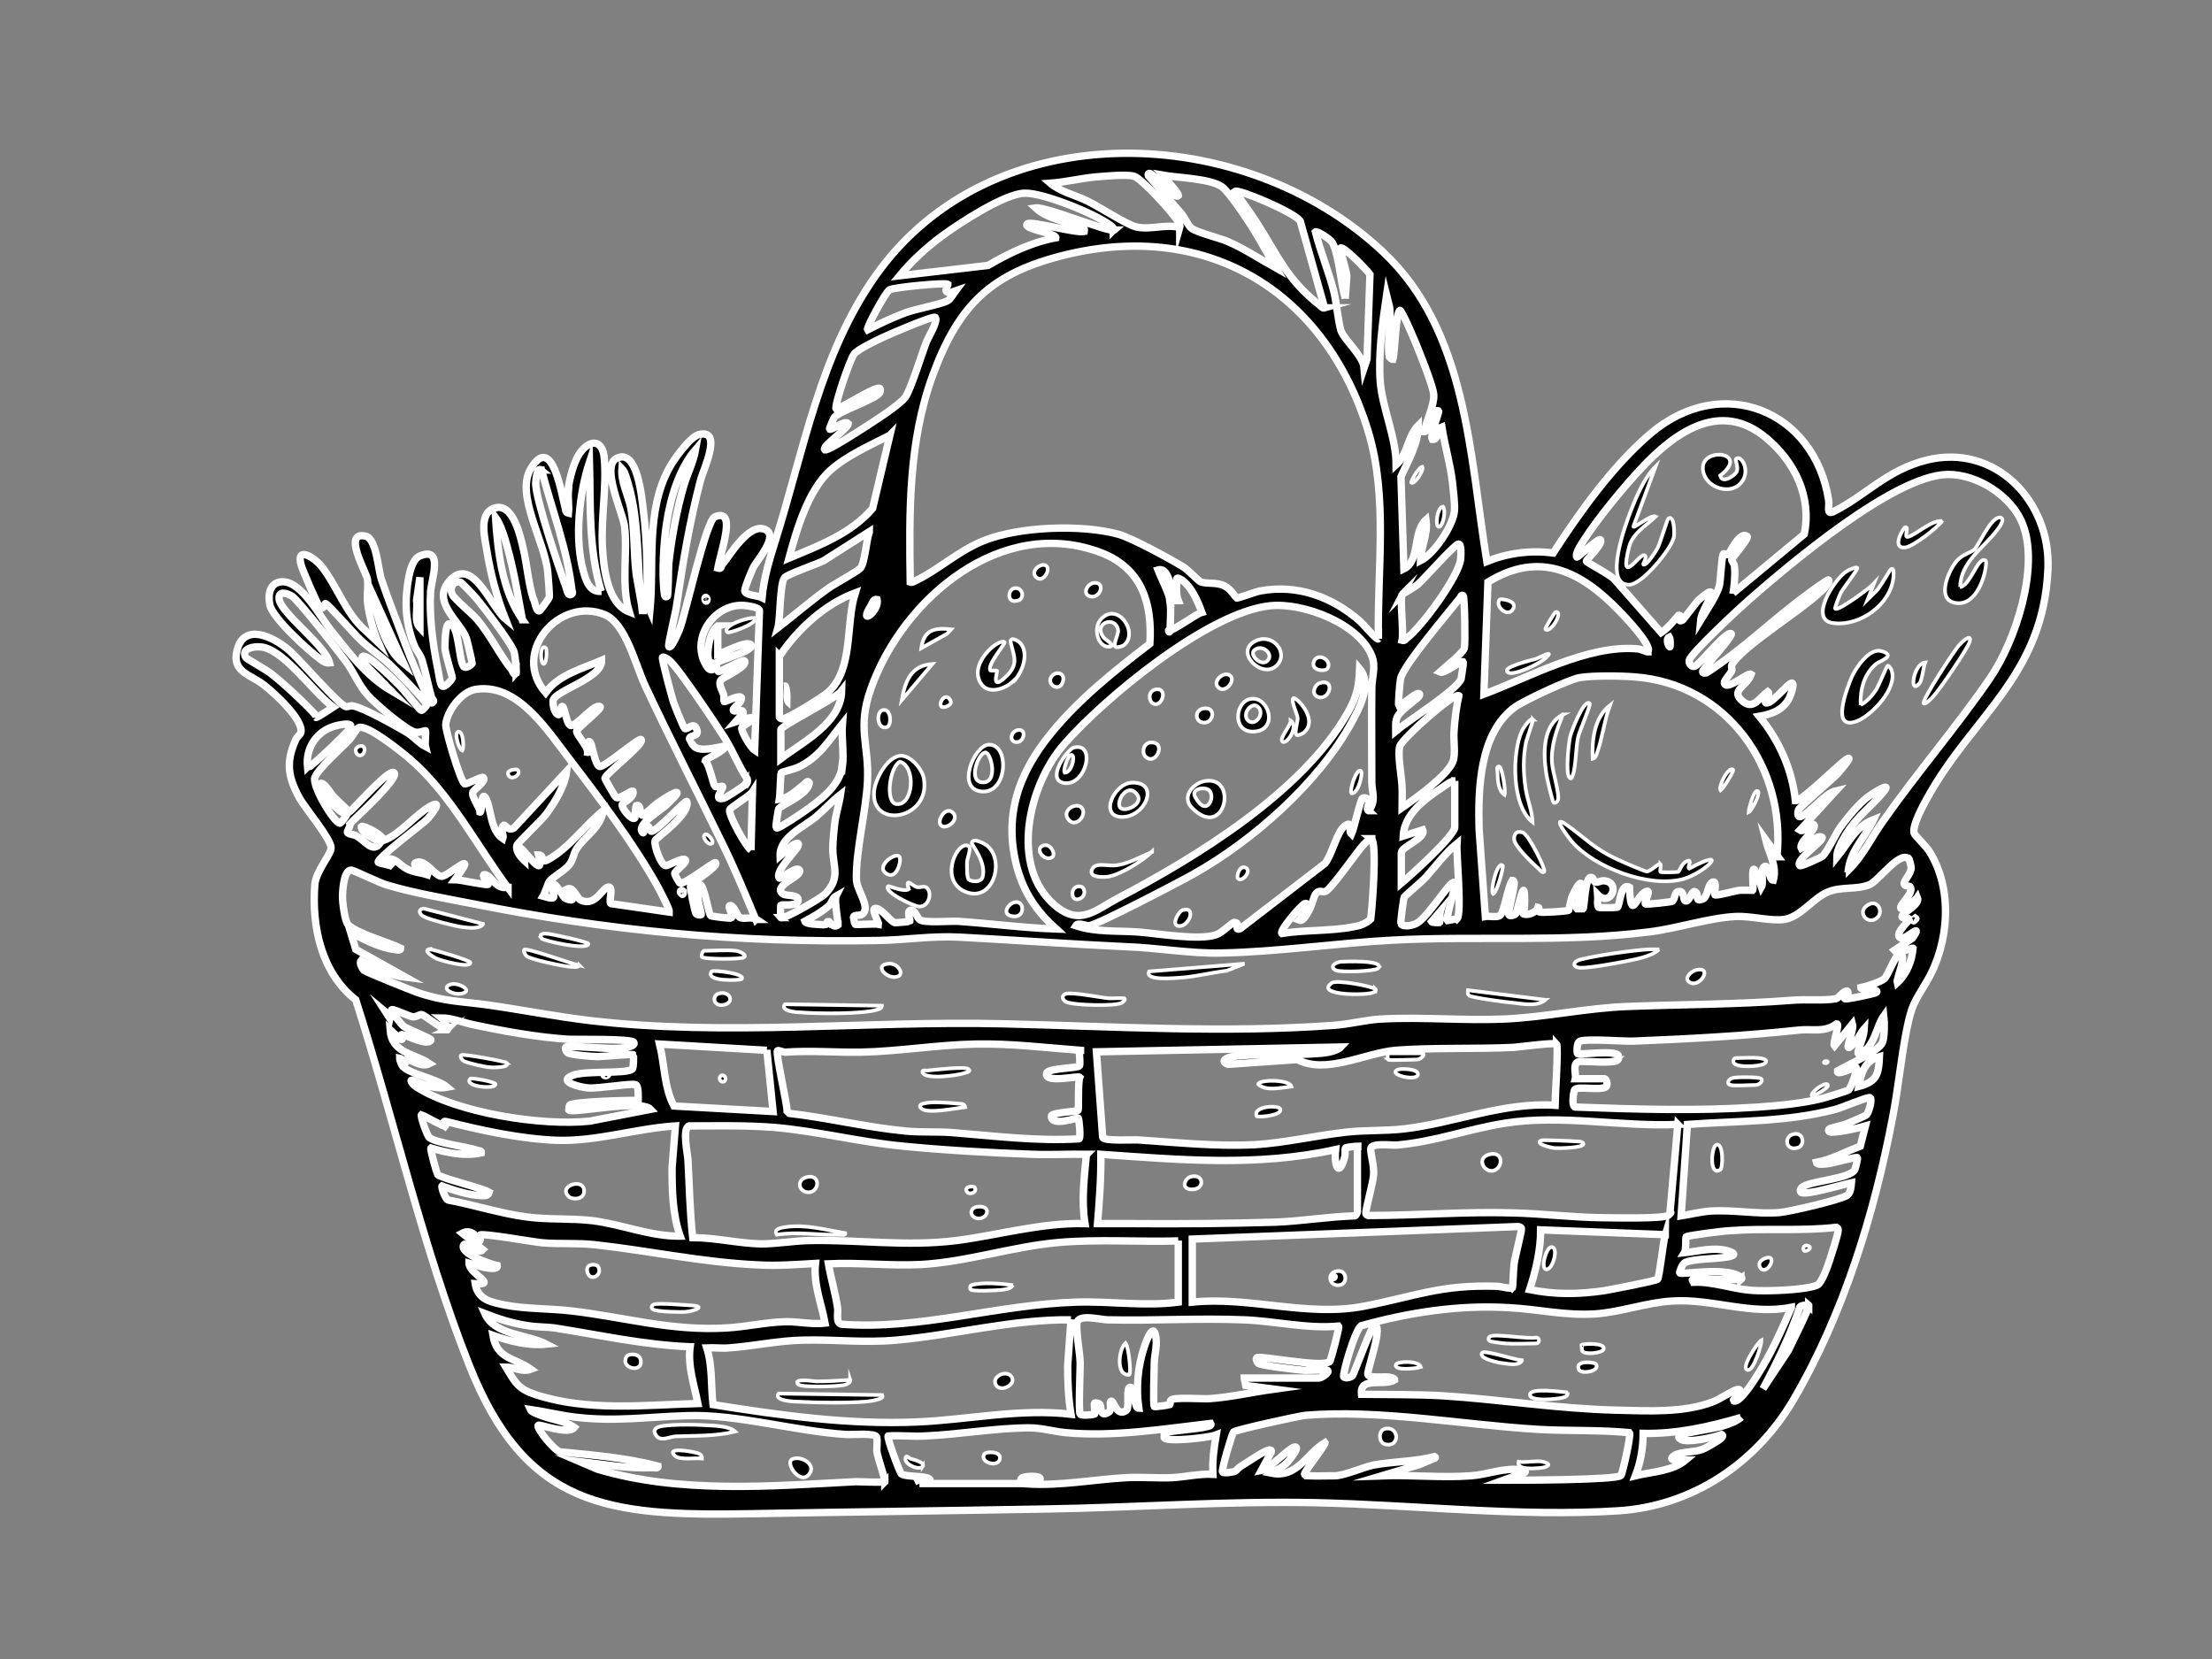 <?xml version="1.0" encoding="UTF-8"?>
<svg id="Isolation_Mode" xmlns="http://www.w3.org/2000/svg" version="1.1" viewBox="0 0 600 450">
  <rect x="0" y="0" width="600" height="450" fill="#808080" stroke="none"/>
  <!-- Generator: Adobe Illustrator 29.2.1, SVG Export Plug-In . SVG Version: 2.1.0 Build 116)  -->
  <defs>
    <style>
      .st0 {
        stroke-width: 2px;
      }

      .st0, .st1 {
        stroke: #fff;
        stroke-miterlimit: 10;
      }
    </style>
  </defs>
  <path class="st0" d="M154.1,132.9c.3-2.9,1.6-8,3.4-10.3,2.8-3.6,6-3.2,6.4,1.7.7,7.6-.9,16.1-.5,24,.3,5.6,1.3,15.4,7.3,17.7-2.3-7.5-.4-15.9-1.3-23.3-.5-3.7-6.5-16.3-2.1-18.4,5.7-2.8,6.8,11,7.2,14.2,1.1,8.5,1,17,1.1,25.5l.7,1.6c1.2-12.8-1.2-26.8,5.2-38.6,1.2-2.3,5.6-8.4,8-9.1,6.8-1.8,1.1,9.9.5,12.4-3,11.5-4.8,22.4-6.5,34.1-.2,1.7-2.4,10.5-2.1,11,.7.8,2.7-4.2,2.9-4.6,1.7-4.4,7.2-29.6,9.6-30.6,1.6-.7,2.8-.5,3.1,1.4.4,3-1.7,9.3-2.3,12.5,1.1.3.8-.4,1.1-.8,2.3-2.8,7.3-11.5,11.7-9.7,3.9,1.7-2.1,8.2-3.2,10.4-.5,1-2.3,5.4-2.3,6.2,0,1.3,3.5,1.3,4.7,1.9.5-5.4,2.1-10.6,3.7-15.7,7.7-24.5,12-50.2,27.1-71.6,31.5-44.6,100-41.8,137.6-6.5,22.9,21.5,23.5,55,28.2,84,5.7-2.3,11.8-3.1,18-2.3,7.2-11.1,16.2-23.7,26.3-32.3,19.5-16.7,44.6-6.3,48.4,17.9.3,1.9-.7,4.1,1.3,3.2,8.8-4.4,14.5-11.3,25.3-14,18.6-4.6,33.7,11.2,32.9,29.5-1.2,28.9-20.3,39.8-32.6,61.9-1.1,2-4.3,7.7-3.7,9.8,0,.4,3.4,3.7,4.1,4.9,6.5,10.2,5.4,25-.6,35.2-3.6,6.1-4.1,6.2-5.6,13.6-1.5,7.7-2.2,15.5-3.7,23.2-5,26.4-13.4,53.7-27,76.9-10.1,17.1-27.3,28.7-47.4,30-26.8,1.7-55.2-1.6-82.1-2.2-24.4-.5-48.5,1.3-72.7,1.7-26.9.5-53.9.8-80.8,1.3-38.6.7-60.9-1.7-76.2-40.5-12.5-31.6-20.3-66.4-30.7-98.9-9.3-7.3-12-19.8-11.1-31.3.3-3.6,4.5-8.3,4.4-9.9,0-2.5-7-10.7-8.6-13.6-3.1-5.7-3.7-9.7-1-15.7.3-.8,1.3-1.5,1.4-2,.9-3.4-7.4-10.9-10-12.9-3.7-2.9-8.8-3.5-7.3-9.4,1.9-7.7,10-3.5,13.9-.2,2.8,2.3,13.8,15.2,15.7,15.5.6,0,1.3-.4,1.9-.2,2.9.5,11.7,5.5,14.6,7.2,1.9,1.2,3.1,2.8,5,3.8-.2-.8.2-3.9,0-4.3,0-.1-1.5.6-2.7.4-2.3-.3-11.1-7.9-12.9-10-2.5-2.7-3.8-6.3-6-9.2-2-2.7-12.7-16.4-14.5-17.6-1.3-.9-3.8-1.7-3.6.6.2,3.7,12.5,12.6,13.7,17.4-1,.1-1.6-.3-2.4-.9-3.2-2.3-13-11.2-13.8-14.8-.6-2.9,0-6.3,3.5-6.3,5.2,0,10.1,9.5,13.1,13.2,4.7,5.9,9.6,12.4,16.2,16.3l-7.3-7.4c-.2-.4-.6-1.6-.4-1.8,1.2-1.2,9.3,7.1,10.4,8.2.9.9,5.2,6.4,5.6,6.4s1.5-1.4,1.5-1.5c0-.8-8.9-9.9-10.2-11.1-2.5-2.3-5.5-4.3-7.9-6.6-1.5-1.4-8.7-9.6-9.4-9.8-.3-.1-.4,1.8-1.5,1.1-.5-.3-4.8-10.3-5.1-11.5-1.5-5.3,3.5-2.1,5.4.2,4.2,5.1,6.6,12.9,12,17.5l3.6,3.4c-1.5-3.5-2.5-7.1-3-10.9-.2-2,.2-4.2,0-6.3-.3-1.9-6.9-13.1-.6-11.8,3.1.7,3.4,9,4.4,11.9,1.9,5.6,4.6,12.4,6.7,18.1.4,1.2,6.2,15.6,6.9,15.3,1-.4.3-1,0-1.4-.9-3.2-1.7-7.2-2.6-10.2-.5-1.6-1.7-2.8-2.2-4.2-2.4-6.2-2.6-12-1.4-18.5.4-1.8,1.1-4.8,3-5.6,6.5-2.7,3.1,6.4,2.9,9.7-.4,6.4.6,14.4,1.9,20.7.3,1.3.5,3.5,1,4.6.6,1.4,2.9-1.5,3-1.9,0-.5-1.9-6.4-2-8.1,0-.9,0-6.5,1.1-6.6,2.7-.1,2.6,9.6,3.9,11.5.6.9,2.3-.5,2.4-.7,0-.4-1.4-6.3-1.6-6.9-1.6-4.5-9.6-9.8-4.6-15.5,6.2-7.1,11.3,7.1,15.2,10.3-2.3-5.8-4-12.1-5-18.3-.5-3.3-2.4-10.1,1.8-11.7,5.3-2,7.3,7.8,8.1,11.2,1,4.4,1.3,8.9,2.6,13.2.5.6.8,3.7,1.7,3.4.2,0,2.6-3.3,2.7-3.7.1-.6-.3-5.7-.4-6.7-.8-8.5-8.9-21.1-4.6-28.2,5.9-9.9,8.4,7.5,9.3,10.6.2.6,0,1.3.9,1.5.2-2-.2-4.2,0-6.2h-.1ZM319.6,53.1c-1.1,1-6.7-5.6-7.5-6-.5-.2-.8,0-.6.6,3,3.4,6,6.8,9,10.3.9,1.1,1.8,3.3,2.8,4,1.6,1.1,7.3,2.5,9.7,3.5,4.6,2,8.8,4.8,13.1,7.2-2.6-4.3-4.9-8.9-7.7-13-1.4-2.1-5.1-7.6-6.9-9-3.1-2.3-12.4-2.5-16.2-3.2.5.6,4.7,5.2,4.3,5.5h0ZM320,61.7c.2-.7-.1-1-.4-1.5-1.1-2.1-9.9-11.8-12-12.4-2.2-.6-7.9,0-10.5.2-4.1.4-8.1,1.4-12.2,1.7,2.7,2.3,6.7,3.2,10,4.8,3.1,1.5,10.7,6.4,13.1,7,3.7,1,8.1-.8,12,.2ZM359.3,83.5l-6.6-23.5c-1.3-2.3-16.8-8.8-17.7-8.1,1.9,2.8,3.9,5.4,5.7,8.2,6,9.3,8.2,15.6,17.4,22.8.4.3.6.8,1.3.6h0ZM302,62.5c.5-.5-.8-1.4-1.1-1.6-4.3-3.1-17.9-8.6-22.9-8.5-5.3,0-17.7,8.1-22.2,11.4-4.4,3.2-8.4,6.9-11.8,11l24-2.8c5.7-3.3,11.8-6.3,18.4-7.5.2-1.3-9.4-2.4-7.7-3.8,1-.8,13.1,2.6,15.4,2.1.2-1.2-.3-.7-.9-1-4-1.8-9.2-2.5-12.3-5.4,2.9-.4,20.4,6.9,21.4,6h-.3ZM364.9,80.9c-1.2-3.9-1.7-11.8-3.5-15.1-.5-.9-4.2-3.3-4.6-2.9,1.4,5.5,3.6,10.7,5,16.2.8,3.3,1.1,7.7,1.9,10.5.8,2.5,6,6.8,6.3,10.2l.8-2.4.8-23c-.6-.9-7.3-7.9-8-7.1-.3.3,1.9,6.7,1.7,7.9l-.4,5.8h0ZM373.9,173.3c-.4-18.6,2.7-38.4-2.8-56.4-11.4-37.3-42.9-57.1-81.6-47.9-20.5,4.9-29.4,13.5-36.5,32.8-6.6,18-6.4,37.2-6.1,56.1.6.2,1-.2,1.5-.4,6.1-2.9,11.7-8.2,18.6-10.9,9.6-3.8,26.4-4.4,36.3-1.7,3.5.9,14.3,6.8,17.7,8.9,1.4.9,4,3.7,4.6,4,1.7.7,4.1,0,6.5,1.1,1.8.9,3.1,3.2,3.3,3.3.3.2,5.1-1.7,6.4-1.9,10.1-1.9,19.6,1.6,27.2,8.3.7.6,4.5,5.2,4.9,4.7h0ZM257.1,77.1c-.7-.5-14.5.8-15.8,1.5-1.1.6-6.4,10.4-6,10.9,3.3-1.7,6.7-3.3,10.1-4.6,2.9-1.1,9.7-2.3,11.6-3.3.9-.5,1.6-1.9,2.2-2.7-4.3,1.5-1.9-1.6-2.1-1.7h0ZM376.9,96.9c-.8-3.3.6-10,0-13.7l-.8-3.2c-1.1,7.4-2.3,16.3-1.7,23.7.6,7.1,4.3,15,4.3,22.4,3.1-2.8,3.1-7.8,6-10.7,0,5.1-2.7,9.4-4.7,13.9l.8,25c4.5-2.2,2.3-10,6-13.3.6,3.9-1.4,7.3-1.5,11.1,3.8-1.9,8.8-9.5,9.2-13.4.2-2-.3-5.5-.5-7.7-.6-5.1-2.1-10.1-2.9-15.2-1.4.5-.8,3.6-2.6,3.4-.7-1.3,2-7.4,1.7-7.7-1-1.1-2.7,5.6-3.8,5.6.4-2.9,2.7-7.2,2.5-10-.1-2.2-3.5-10.6-4.5-13.1-.3-.8-4.2-10.1-4.7-9.8-1.1.5-1.3,11.3-1.9,13.3-.3,0-.8-.5-.9-.6h0ZM223.8,122c.7.7,16.4-9.7,17.9-10.9,1.1-.8,3.2-2.4,3.9-3.4,1.6-2.4,4.4-11.7,5.8-15.2.5-1.2,3.1-5.4,2.3-6.4-.5-.6-13.2,4.9-14.4,5.5-1.7.8-6.5,3.1-7.6,4.4s-5.5,14.2-4.9,14.9c2.5-.7,9.8-5.7,11.7-5.6.4,0,.3.8.2,1.1-.8,1.8-10.9,5-12.4,6.8-.2.3-1.4,3.1-1.3,3.2.6.5,4.1-2.6,5.1-1.5,0,1.3-7.3,6.2-6.4,7.1h0ZM470.1,160.9l19.3-16c2.1-10.1-2.6-19.7-10.3-26.1-12.4-10.4-24.7-1.6-33.8,8.1-4.9,5.2-11.8,13.6-15.6,19.5-.5.8-2.6,3.8-2,4.7.2.3,5.9-5.3,6.4-4.7.9,1-3.8,5.4-3.8,5.8s7.2,4,7.9,5.3l12.4,14.1c1.9-1.3,3.2-3,4.7-4.7,1.4-.2-.7,2.2,1.1,1.3.3-.2,3.5-4.6,4.3-5.4.4-.3,3.8-3.5,3.4-1.7-.6,2.4-2.6,4.9-2.8,7.1,1.4-2.3,4.5-6.9,5.1-9.4.3-1.3.6-8.2,1.1-8.6.2-.1,1,.4,1.3.2s3.1-6.5,5.1-4.9c.6.5-4.2,5.9-4.2,6.3s.8,1.1.8,2.1c.2,2.4-.1,4.7-.4,7.1h0ZM241.3,118.1c-5.3,2.7-11.6,5.5-16,9.4-6.1,5.4-9.2,16.2-11.3,23.9,8.1-3.4,16.8-6.6,22.7-13.5l4.7-19.9h0ZM181,161.7c.3-.3.3-7.4.4-8.8.8-7.1,2.1-14.3,4.1-21.2,1-3.3,2.6-6.4,3.2-9.8-4.5,5.2-6.9,13.3-7.9,20.1-.8,5-1.3,14.1-.6,19,0,.6.3,1.3.9.6h0ZM163.1,160.4c-3.5-11.5-2.9-23.2-3.2-35.1-2.8,8.4-4.1,20.9-1.7,29.5.7,2.5,1.6,5.9,4.9,5.6ZM174.2,165.6c-1.5-11.1-.6-23.7-3.8-34.4-.4-1.2-.8-3.2-1.7-4.1-.3,3.7,1.7,7.1,2.4,10.7,1.1,5.8.7,12.2,1.5,18.2l1.7,9.6h0ZM146.8,127.5c-1.2-1-1.5,3.1-1.5,3.6,0,4.4,6.4,23.2,8.3,28.4.2.5.4,2.1,1.2,1.8.9-.3.3-1,.3-1.5-1.3-11-5.4-21.6-8.2-32.3h-.1ZM501.7,235.7c3.7-3.7,6-8.7,9.1-13,9.2-13.1,20.3-26,29.1-38.9,6.8-10,13.3-29.8,8.8-41.5-2.9-7.7-12.4-13.8-20.6-13.6-14.4.4-42.5,24.2-53.7,34-2.4,2.1-15.8,14.5-16.2,16.4-.2.9.7,2,1.6,1.6,1.3-.6,8.6-9.8,9.8-8.8.6.5-7.3,9.2-7.7,10-.3.8.5.7,1,.6,9.7-6.2,18.2-14.7,27.6-21.5.5-.4,5.3-3.9,5.5-3.7.6.7-2,3.2-2.6,3.6-5.3,5-19.9,13.9-23.4,19-.7,1,0,1.5-.3,2.1-.3.7-2.1,2.7-2,3.2.5,2.5,6.4-3,7.3-2.3-1.1,3.3-6.1,4.4-2.1,7.5,2.8,2.1,4.3-1.1,6.6-2.8.9.7-.8,2.9-.6,3,1.1.9,5.6-4.5,6.6-5.1,1.8-1.2.2,3-.1,3.7-1.6,3.3-4.7,4.5-8.2,5.1,5.4,6.6,8.9,14.4,9.8,22.9,2.1.1,13.9-12.2,14.5-11.5.3.3-2.6,3.6-3,4.1-1.5,1.6-10.5,9.2-10.7,9.9-.2.5-.3,2.1.6,1.8,2.5-.8,6.5-6.3,9.6-7l-9.8,10.7c1,.7,3.3-2.1,3.8-1.5,1.1,1.2-4.3,4.7-3.4,6.4,1.1-.6,4.4-3.9,5.6-3,.9.7-7.5,6.2-6,7.7.3.3,5.8-2.2,6.2-2.6,1.2-1.1,3.5-5.9,4.7-7.7,2-2.7,4.9-6.3,7.5-8.3,1.2-.9,7.1-4.7,4.2-1.3-3.5,4.2-7.2,6.6-10.2,11.6-1,1.7-2.4,4.1-2.4,6.1,3.1-3.8,5.1-8.4,10-10.3-2.1,4.5-6,8.1-6.8,13.3h.3ZM141.7,168.1c-1.2-6.5-2.3-13.3-4.1-19.7-.7-2.6-1.7-6-3.2-8.1.6,9.3,1.8,20,7.3,27.8ZM235.8,144.2l-12.4,7.9c-1.8.9-9.9,3.7-10.6,4.6-1.3,1.6-1.1,11.1-1.8,13.6,4.5-3.5,8.9-7.3,13.5-10.6,1.8-1.3,8-4.6,8.9-5.6,1.2-1.4,1.6-7.7,2.4-9.8h0ZM231.9,250.7c.3.2,5.5-.2,6.4,0,.1-.7-2.4-4.6-.6-4.3,1.7.3,3.8,3.6,5.1,3.9.5,0,3.9-.3,4-.4.2-.2-1.2-3.3.6-3,.7.1,1.6,2.3,2.1,2.6,1.3.9,8,.3,10.3.4,8.9.6,17.8,1.8,26.7,2.1-5.2-4.7-8.7-9.7-10.6-16.6-3.8-14.1.4-25.8,9.3-36.6,7.6-9.3,17.2-16.9,26.7-24.2.7-11-2.2-20.3-13-24.6-27.1-10.5-54.1,12.4-62.7,36.9-3.8,10.7-.4,15.1-.9,25.1-.4,8.1-3.2,18.9-3,26.5,0,2.9,3.9,7.5,1.7,9.4-.8.7-2.3,0-2.5.9,0,0,.3,1.8.4,1.9h0ZM380.3,161.3c-.6,1.1.5,10.4,0,12.4.7.2.9-.3,1.3-.6,4-3,14-16.6,14.6-21.4,0-.5.4-4.5-.7-4.1-1.3.5-8.9,9.1-10.9,10.9-.9.8-4.2,2.6-4.3,2.8h0ZM447,176.7c1.2-1.6-6.3-9.5-7.7-10.9-10.3-10.7-21.6-16.6-35.7-7.9l-1.1,30.4c12.3-4.6,28.3-13.5,41.6-12.3.8,0,2.7.9,2.8.8h.1ZM317.4,163.6c.3,1.9,0,4.8,0,6.8s-.6.5-.4.6c.7.5,7.5-4.5,9-4.9-1.1-3-3.1-7.8-6.2-9.2-.9-.4-.6.6-.6,1.1-.1,1.6-.2,3.4.4,4.9h-.8c-1.2-1-1.2-9.3-4.7-8.3,1,2.6,3.1,6.3,3.4,9h0ZM113.9,170.3v-13.7l-.9,6.2c.4,2.3-.8,5.7.9,7.5ZM140,182.7c.2-.2-.3-5.1-.5-5.7-.5-2.2-8.3-12.3-10.2-14.6-.6-.7-4.1-4.5-4.5-4.5-2.1-.4-2.9,1.7-2.1,3.4.4,1,5.4,5.2,6.6,6.6,3.7,4.3,6.1,9.6,9.6,13.9.1.2.5,1.6,1.1.8h0ZM211.4,177.8v16.7c0,.2.4.5.9.5,1.7-.2,10.8-5.9,12.4-7.3,6.9-6.3,4.6-18.5,7.3-26.9-8.3,3.1-15.6,9.8-20.5,17.1h0ZM109.6,180.1l-8.5-18.8c1.3,6.4,3.2,14.6,8.5,18.8ZM397,161.7c-.6-.7-.8.3-1,.5-3.1,4-15.4,18.3-16.1,21.9-.2.8-.7,7.1-.5,7.4,1.6-.8,3.2-2.4,4.7-3.2.6-.3,1.2-.3.9.4-.3.8-5.1,3.9-5.9,5.6-.7,1.3-.5,2.6-.5,4,3.2-2.7,16.4-11,17.7-14.1,0-.2.8-4.5.6-4.7-.5-.5-5.1,3.4-6.4,2.8,1.3-1.2,6.3-5.1,6.7-6.5.3-1.1.1-13.7-.3-14.2h0ZM191.7,163c.3-.5-.2-1.2-.4-.9-.3.5.2,1.2.4.9ZM237.9,162.6c-1-.2-1.2.9-1.6,1.6-3.8,6,2.4,1.5,1.6-1.6ZM194.7,169.8v7.7c1.5-.4,7.9-3.9,9-2.6.5.6-.6,1.1-1,1.4-1.4,1-8.4,3.1-8.5,3.6,0,.3.5,2.3.7,2.3.5,0,6.7-3.4,7-3,1.2,1.5-5.5,4.4-6.2,5.1-1.1,1.1.2,2.8.6,4.2.1.5,0,1.7.1,1.8.2.3,6.4-3.2,4.3.2-.2.4-2.3,1.8-1.7,2.3.4.3,2.7-.7,2.6.6l-2.1,2.4c9.8-3.2,1.7,1.1,1.7,1.6-.2,1,2.4,5.4,3.5,6.1l1.3-37.9c-.1-1-4.3-1.5-5.3-1.4-7.9.4-13.6,10-8.8,16.8,1.2,1.7,2.7-.2,2.1-1,0-.1-1.3-.1-1.6-.5-1-1.4,0-8.9,2.5-9.7h-.2ZM371.3,219.9c2-2.8.9-4.7.8-7.5,0-8.5-.1-17.1,0-25.7,0-3,1.2-5.7,0-8.8-3.5-8.8-18.6-14.5-27.5-13.6-16.8,1.7-45,25-56,37.6-9.6,11-14.9,33.3-2.3,43.8,6.7,5.6,11.1,1,16.8-2,21.4-11.2,50.3-28.9,62.5-50.4,2.4-4.3,3-6.9,3.2-11.9,3.4,4,.1,10.4-2.1,14.4-8.8,16.3-26.9,32.3-43,41.3-3.5,2-26.3,13.9-28.3,14-1.1,0-3-1-3.6,0,5.4,1.8,11.2,1.3,16.9,1.7,5.3.4,16.7,2.4,21.3.7,1.5-.5,4.2-3.3,4.8-3.3,1.9,0-.3,2.4,1.6,1.7l23-17.7c1.9-2.3,3.2-8.5,5.3-10.1,2.4-1.8.9,1.3,1.9,2.2.6-1.3,2.4-9.4,3-9.8.5-.3,1.4,0,1.6.7.3,1-.8,2.3,0,2.7h.1ZM205,249.4c-3-7.2-6-14.5-9.5-21.5-6.8-14-13.9-27.8-20.5-41.9-2.6-5.5-5.2-16.9-11-19.3-12.3-5-25.5,10.3-16,21.2,3.5-4.9,9.9-6.5,15.2-8.8.2,5-13.2,8.3-13.2,11.1s1.3,4,1.7,3.6c1.3-6.3,1.5,3,3.2,3s6.5-6.2,7.9-5.1c.6.5-6.4,5.9-6.4,6.6,0,1.1,3.1,4.2,3,5.8,1,.2-.5-4.3.8-2.6.4.5,1.2,6,2.4,6.4,1.3.4,10.7-7.9,11.3-7.3,1.1,1.1-9.6,9.2-9.8,10.5,0,.3,2.8,5.1,3,5.2,1,.6,4.2-2.1,4.6-1.7.5,1.7-2.8,3.2-2.9,3.5-.5.9,2.6,4.6,3.4,3.8.1-.1.1-2.8.4-3.4,1.6-.5.6,3.1,1.9,2.6.4-.2,3-2.7,3.9-3.3,3.6-2.5,8.5-5.2,2.3.6-1.5,1.4-7.7,5-6.6,7.1.8,1.5.5-1.6,1.7-1.3.5.1.5,1.3.9,1.3,1.7-.1,9.2-8.6,9.6-8.1,1,3.5-8.4,9.9-8.6,10.6-.4,1.3,1.6,6.7,2.8,6.8.8.1,4.5-2.3,5.4-1.6.7.6-2.8,3-2.9,3.7,0,.4,1.3,2.7,1.5,2.7,1.6.1,9.2-6,9.6-5.6,1,1-6.5,5.3-6.8,6.3-.2.5,1.2,7,1.4,7.4.3.5,1.2.6,1.5.4.2-.1-.8-3.5-.9-4.5,0-.3-.4-4.2.7-3.6,1.1.6,2.2,8,2.8,8.4.4.2,5.4.8,5.6.6.7-.7-1.5-3.4-.2-3.4,1.1.4,1.8,2.9,2.4,3.2,1.1.7,3.4-.3,4.7.6h-.3,0ZM453,175.4c.1-.3.1-2.1-.2-2.6-1.2.5,0,3.1.2,2.6ZM85.7,194.6c.2.2,4.1-2.4,4.7-2.8-5.2-3.8-12.4-14.3-18.5-16.1-2.2-.7-6.9,0-5.2,2.7.2.3,5.7,3.4,6.8,4.3,3.5,2.7,8.7,7.6,11.8,10.9.3.4.4,1,.4,1.1h0ZM202.3,212.9c.4-.5.6-1,.4-1.6-2.3-3.4-3.9-7.6-6.1-11.1-2.1-3.3-13-19.7-15.2-21.2-.3-.2-1.4-1-1.7-.7s2.5,10.6,2.9,11.9c.3,1,2.8,7.1,3.1,7.4.8.5,2.5-2.1,3.3.3.7,2.1-1.9,1.3-2,2.5,0,.1,1,1.9,1.2,2,1.7,1.7,6.4.3,8.6-.1-.2,1.5-5.4,3.5-5.5,4,1,.8,2.3,6.8,2.6,7,.4.3,1.9-.1,2.1,0,.5.4-3,4.1.4,3.2.7-.2,5.5-3.3,5.8-3.8v.2h0ZM482,232.3c2.5-24.2-13.7-46.9-38.7-48.7-3.8-.3-11.1-.4-14.8.2-2.7.4-15.3,6.3-17.6,8-9.6,7-10,22.2-9.7,33.1l1.7,23.7c1.1-.2,3.4.4,4.1-.4,1.1-1.3,2-7.5,3.2-9.4.8,0,.5,1.4.4,1.9-.1,1.2-1.7,7.1-1.3,7.5s1.6,0,1.9-.4c.6-.9,2.7-12.7,2.3-1.5,0,.5-.5,1.4-.4,1.5.9.7,3.7-.2,4.1-1.7.5.1-.1,1.1.4,1.3.6.2,7.6-.2,7.9-.5.1-.1.6-3,1-3.9.2-.4,2.1-4.6,2.5-3.1.3,1.1-1.5,6.4-1.3,6.6h1.7c.4-.4.5-8.2,2-8.5.9-.2.8,1.2,1.4,1.3s1.4-.4,2.1-.4c5,.2,2,7.4-1.5,3.8.1,1-.3,2.6.2,3.4.1.2,4.7.1,5.1,0,.7-.2.8-6.9,3.3-5.4.4,9.7,1.8,2.2,4.5,1.1,1.6-.7-.6,3-.2,3.4.3.2,6.7-.5,7.2-.7,1-.4.5-2.7,2-2.7s.9,2.4,1.7,2.6c1.3.3,1.8-4,3-2.1.6.9-.5,2.3,1.6,1.6,1.5-.5,1.3-3.9,2.7-4.6s.4,3.1.6,3.4c.4.4,5.6-1.1,6.7-1.2.8-.1,3.5,0,3.6,0,.5-.5-1.2-12,2.4-.9.7-1.2-.5-4.9.9-5.6,1.1-.5,1.1,3.7,2.3,3.8,1.1-3.9-1.2-7.4-2.1-11.1l3.4,4.7h-.3ZM181.5,247.2c.3-.3-2.9-6.4-3.3-7.1-6.4-11.4-15.8-23.9-23.8-34.3-6-7.8-14.1-20.7-25.5-18.8-3.8.7-7.7,5.9-8,9.6,0,1.9,4,15.3,5.1,16,.5.3,4.7-2.1,5.1-1.7.9,1-2.5,3.2-2.8,3.9-.6,1.2,1.8,4,1.9,5.5.6.2.2-5.9,1.5-3.9,1.5,2.4,1.2,8.8,4.7,11.1.4-1.1-.7-2.1,0-3.4.6-1.1,1.1,1.6,3,.5l14.3-15.4c-.5,4.1-3.2,8.4-5.6,11.7-1.3,1.7-7.7,7.7-7.9,8.4-.4,1.6,1.1,3.3,2.2,4.3,0-.6-2.1-3.7-1.9-3.8,1-.9,7.6,10.1,5.6,2.1,1.8,0,.2,2.6,2.7,1.2,5.6-3.1,9.9-9.3,14.8-13.2-.5,4.5-5.2,7.1-7.3,10.5-.7,1.1-.7,2.4-1.7,3.9-1.3,1.9-4.7,3.5-5.6,4.8-.5.8-1.1,3-1.7,4,4.8,1.4,2.1-.3,2.8-3.4,1.3.6,2.5,3.6,3.3,4,3.2,1.4,2-1.1.3-2.5,1.9-1,2.6,2.4,3.9,3,4.1,1.8,5.9-3.7,7.5-3.6,1.4,0-.1,4.1.6,4.5l15.8,2.3v-.2h0ZM211.8,205.8c6.2-4.7,16.3-9.7,16.5-18.4-1.6,2.1-16.5,9.5-16.5,10.5v7.9ZM395.7,188.7c-1.2-.9-15.2,11.4-16,13.7-.7,2.1.5,8.3.6,10.9.1,1.9,0,3.9,0,5.8,3.6-2.5,12.2-8.6,13.8-12.5.8-2,.1-5.9.3-8.2.2-3.2.6-6.5,1.3-9.6h0ZM83.5,207.9c.7.2.9-.3,1.3-.6,2-1.6,8.5-7.7,10-9.6,1.8-2.2-3.4-1-4.5-.6-4.7,1.6-7.4,6-6.9,10.9h0ZM228.5,208.1c.5-3.6-.3-8.1,0-11.8-3.9,4.8-6.3,9.2-12.2,11.9-.9.4-4.2,1.2-4.4,1.4-.2.4-.3,6.1-.5,7.2,2.8-.4,4.7-2.5,6.8-4.1.3-.2.8-1.2,1.3-.4-.1,3.2-7.8,6.1-8.3,7.1-.1.2-.7,4-.7,4.5s0,.9.6.6c.9-.3,5.5-3.3,6.6-4.1,4.1-2.8,10.1-7.1,10.7-12.4h0ZM137.8,240.8c-8.6-11.6-15.7-25.6-26.7-35-2-1.7-11.7-9.6-13.9-8.4-.4.2-1.8,2.6-2.4,3.2-2.1,2.3-8.5,7.8-9.4,10.3-.8,2.3,5.2,12.3,6.8,12.4.3,0,2.1-2.4,1.9-2.5,0,0-1.1-.3-1.7-.7-1.2-.9-6.8-6.2-5.6-7.5.9-.9,3.1,2.9,3.6,3.4,1.4,1.5,3,2.7,4.3,4.3,1.3-.9,10.9-12,12.2-10.7,1.5,1.5-10.7,12.4-12,13.9.3.7-1,2-.6,2.4.6.5,1.7.4,2.5.9,2.2,1.3,4.4,4.7,6.3,1.9,0-.6-5.4-2.6-5.1-4.5.5-.5,6.2,2.4,6,3.8,4.6-1.7,8.6-7,12.7-9.3,3.8-2.1.2,2.5-1,3.7-1.1,1.1-13.8,10.6-13.1,11.5.2.3,3.5.7,4.1,1.3l-2.4-2.1c3-.8,4,1.6,6.1,2.6,1.7.9,3.8,1,5.6,1.6.3-.8-5.2-2.7-3-3.4,2.5-.8,5,3.8,6.8,3.8s10.6-8.3,3.6.9c1.3,0,8.5,1.6,9,1.3.1,0-2.4-3.2-.6-2.6,1.8.7,2.7,3.9,5.8,3.4h.2ZM394.8,211.8c-1.3,0-2.5,1.1-3.6,1.8-4.6,3.1-10.3,7.1-10.6,13.2l5.3-1.7c1,2.3-5.8,4.5-5.8,6.2v8.3c2.4-2,14.5-12.9,14.5-15.2v-12.6h.2ZM203.7,230.6l.4-15.8c-.7,1.1-6.2,4.3-6.2,4.9-.2,1.6,4.2,9.6,5.8,10.9h0ZM211.8,248.9c.6.7,11-5.3,12.1-6.5,4.3-4.5,1.9-7.4,2-12.5,0-1.6.3-4.8.5-6.4.3-2.7,1.2-5.3,1.6-8-2.3,1.8-4.4,4.1-6.6,6-3.5,2.9-10,5.6-9.8,10.7,1-.8,3.2-3.1,4.3-3.4.6-.2.8,0,.6.6-.3,1.2-6.5,7-5.1,8.8.2.3,5.4-3.9,5.5-1.9.1,1.7-7.5,4-4.5,6.2.8.6,4.5,0,4.1,1.9-.3,1.5-4.5.9-4.7,1.1-.1.1-.1,3.3,0,3.4h0ZM372.1,227.6c-.5-.4-2,1.3-2.4,1.7-1.8,2-8.7,12-10.2,12.5-.9.3-1.6-.5-2.5.5-.6.6-1.1,3.1-1.7,4.2-.5.9-1.7,3.6-2.9,3.1.3-.3,3.2-5.2,1.5-4.5-1,.4-7,7.4-6.2,8.1,6.2-1,13.3-.6,19.4-1.8,1.8-.3,3.3-.8,4.7-2.1.4-2.9,1.8-20.6.2-21.8h.1ZM395.2,249.3c1.4-1.4-.2-17.5,0-20.5-3.2,2.6-5.7,6.1-8.5,9.2-.9,1-5.6,5-5.8,5.3-.2.4-1.1,7-.9,7.3.7,1,3.5.4,4.5-.3,2.7-1.6,8.2-10.3,9.6-10.9.9-.4.6.6.5,1-.2,1.4-2.5,8.8-2,9.3,0,0,2.4-.4,2.5-.5h0ZM517.5,232.8c-2.5-1.7-8.1,6.3-10.5,7.2-3.5,1.4-7.6.4-11.3,2-4,1.7-7.4,6.8-11.8,7.4-3.8.5-8.8-1-13.2-.8-7.4.4-15.9,3.3-23.6,4.2-22.9,2.9-46.2,1-69.2,2.2-15.3.8-31.2,3.2-46.6,3.5-8.5.2-17.1-1.4-25.7-1.7-15.1-.7-30.2-1.8-45.3-2.6-7.7-.4-14.8.8-22.2.9-38.3.7-73.1-2.6-110.6-10.1-7.2-1.4-15.8-2.9-22.7-5-2-.6-8.8-3.9-9.5-4-2.1-.1-2.4,5.8-2.4,7.3s.6,6.5,1.5,7.5c2.1,2.3,11.3,4.9,14.3,6.4,0,.8-1,.4-1.4.4-4.4-.5-8.4-2.7-12.2-4.7l1.4,4.6,13.6,7.6c-4.2-.5-8.5-2.4-12.2-4.5-.5.6.4,2.2.8,2.6.6.5,12.8,5.4,14.5,6,7.3,2.5,12,2.4,19.2,3.4,9.1,1.3,18.3,3.1,27.4,4.2,37.4,4.4,74.9,0,112.4.9,29.5.7,60.3,2.6,89.8.4,4.3-.3,8.5-1.5,12.8-1.7,10.9-.6,22.4.5,33.4,0,11.1-.5,22.2-3,33.3-3.4,15.4-.6,29.3-.5,44.9-1.7,3.5-.3,8.2.2,11.6-.4.8-.2,1.8-2,3-2.1.9.5-.8,2-.6,2.1.3.3,8.3-1.4,8.6-1.7.9-1.2-4.3-.5-4.3-1.3,1.5-.3,5.3-1.5,6.4-2.4,1-.8,2.9-6.4,4.1-6.6,2.4-.4-.9,6.6-.6,7.7,2.6-2.4,4-5.9,4.3-9.4-.2-.2-4.2,1.7-5.1.6l4.9-3.3c3.3-4.7-1.8.3-2.9,0-2.5-.6,1.7-4.4,1.9-4.9.5-1.2-2.3,0-1.7-1.3.5-.9,4.9-3,4.1-4.9-.4.6-4.1,3.4-4.5,3-.7-.8,3.8-4.2,2.5-5.9,0-.2-1.4,0-1.6-.7-.3-.8,1.8-2.6,1.9-4.4,0-.5-.5-2.4-.7-2.6h-.2ZM185.3,241.7c-.5-.5-1.3.2-.2.9.4,0,.2-.8.2-.9ZM227.2,250.7c.3-.3-1-6.5-.4-7.7-.9.5-1.1,1.7-1.9,2.6-1.7,1.6-4.6,3.2-6.6,4.3.2.6,2.3.8,2.8.8.9,0,2.4.3,3.1,0,.2-.1-.2-.9.7-.7.1,0,1.2,1.9,2.4.9v-.2h-.1ZM390.5,250.2c.1-.1,0-2.3.2-3l-2.4,2.8c.2.3,2.1.3,2.1.2h0ZM519.5,249c-.9.6-.6,1.2,0,.4.2-.2.3-.2,0-.4ZM121.2,279.3c-.5.5-5.9-3.9-6.8-4.1-.6-.1-1.2.6-2.3.6s-6.1-2.6-5.9-1.8c.2.7,2.6,3.9,3.3,4.4.9.7,7.6,3.3,7.4,3.7-.8,1.8-6.8-1.4-7.9-1.5-.7,0,.9,1.6-.4,1.3l-2.8-2.6c.5,6.5,6.4,6.3,10.7,9.2-2.2,1.1-4.2-.8-6.2-1.1-1.2-.2,0,1-.4.9s-.9-1.2-1.5-1.3c0,.6.6,2.1,1,2.4,2.1,2,9.3,3.3,11.9,5.5-3.1.6-6.1-.6-8.9-1.7-1.8-.8-.5,1,.5,1.6,11,7.1,34.2,10.7,47.1,9.3l16.5-3.2c-2.6-2.8-21.3,1.2-22.2.2,0-.1,0-1,.2-1.3.7-1,16.3-1.4,18.6-1.3,0-.8.2-4-.7-4.3-1.4-.4-9.9,1.1-12.8.9-1.7-.1-8.7-1.6-4.3-3.4,3.4-1.4,14.4-.3,16.2-1.7.4-.3.4-3.8.3-3.9-.3-.3-8.1.5-9.6.5s-7.8-.5-8.3-1.1c-.4-.4-.7-1.2-.4-1.5.5-.5,11.7.6,13.9.4.7,0,5.4-.4,4.5-1.7-.7-1-15.4-.7-17.8-.8-8.7-.6-17.5-2.2-25.9-4-2.8-.6-5.7-1.8-8.5-1.8.5.4,2,2.9,1.7,3.2h-.2,0ZM105.8,276.3c.2-.8-.5-1.2-1.1-1.7l1.1,1.7ZM437.8,287.9c-2.4.4-6.4,0-9,0s-1.2,3.5-1.5,4.7h7.9c.5,0,1.1,1.7.4,2.2-1.5,1.1-7.8-.3-8.5.8-.2.3-1.1,5.1.5,4.7,16.4.6,32.8,1.1,49.2,0,5.7-.4,12.2-1,17.7-2.4,1-.3,6.4-1.9,7-2.3.5-.4,2.4-5.5,2-6-.1-.2-2.9,1-3.7,1.2-.5,0-1.5.5-1.4-.3,2.5-1.5,11.2-5.3,12.2-7.7.6-1.3.6-5.7.4-7.3-2.1,2.9-2.5,8.5-6.4,10.3-.5.2-.7,0-.6-.6.5-1.9,1.6-4.1,1.7-6.2-.9,1-1.4,2.3-2.3,3.4-4.5,5.2-.3-2.6-.9-4.7l-4.9,6c-.6-.7,1.6-6,.6-6-3.4,2.5-6.6,1.3-10.2,1.7-14.9,1.6-29.9,2.4-44.9,3-3.1.1-12.3-.7-14.5,0-1,.3-.9,3.2-.7,3.4.4.4,10.6-1.1,11.1.6.3.8-.3,1.4-1.1,1.5h-.1ZM208,284.9l-29.1-1.7c1.4,5.6,1.2,11.7,3.9,16.8l26.9,1.5-1.7-16.7h0ZM293.1,284.9c-9.5-.7-18.9-1.9-28.5-1.7-10.4.2-20.8,2-31.2,2.2-7,.1-13.4-.5-20.5,0-.5,0-1.7-.6-2-.4-.6.6,2.6,14.3,2.6,16.4l.6.6c10.5,1.2,21,3.8,31.6,4.8,4,.4,8.4.1,12.4.4,11.5.9,23,2.4,34.6,1.7.5-.2,0-5.3-.2-5.6-.2-.3-7.5,2.5-7.3-.6,0-.9,6.9-1.2,7.2-1.5.3-.3-.1-7.6.5-9-.5-.5-9.7,1.8-9-1.1.3-1.4,8.4-1.3,8.9-2,.3-.4-.1-3.4,0-4.2h.3,0ZM422.2,283.2c-.5-.5-10.2.8-11.7.9-10.4.5-21.8,0-32.1.8-8.3.8-18.8,6.6-26.5,2.5l-18.8,1.3c-2.4-.9-.2-1.9,1.3-2.1,7.5-1,16.3-.2,23.9-.9,1.5-.1,4.4-.6,5.4-1.7l-66.3,1.3,1.7,23.2c.3,1.1,8.2.6,9.6.7,10.6.7,21,1.8,31.6,1.3,8.3-.5,16.6-2.5,24.8-3.4,5.1-.6,10.6-.3,15.8-.9,13.7-1.6,26.8-7.3,40.9-6.4,0-2.1,1-16.1.4-16.7h0ZM509.8,286.6c-4.1,1.2-4.9,4.3-5.6,8.1,4.9-1.3,5.4-3.3,5.6-8.1ZM164.8,291.3c-.5-.3-1.2.2-.9.4.5.3,1.2-.2.9-.4ZM496.2,306.2c.2-.2,3.9-1,4.8-1.4s4.8-2,5.3-2.4c.6-.6,1.8-4.7.8-4.7s-7.7,2.8-9.2,3.2c-13.2,3.5-26.6,3.1-40.2,4.1l-1.7,24.8c2.5-.4,5.3-1.1,7.9-1.3,6.2-.4,12.8.9,18.8.4,2.6-.2,16.8-3.5,18.4-4.7.9-.7,1-2.3,1.1-3.4-2,.4-12.6,3.6-13.7,2.6-.4-.4,0-1.3.7-1.6,2.5-1.5,12.6-2.1,13.9-4.5.2-.4.9-3.2.7-3.3-.3-.3-6.9,1.6-8.3,1.7-.6,0-2.6.4-2.8-.4,4.2-.8,7.9-2.9,11.9-4.4l1.4-5.5c-2.8.8-6.3,1.6-9.2,1.7-.8,0-1-.5-.6-.8h0ZM120.7,305.4c-.4.3-5.4-2.7-6.4-3-.3.3,1.5,5.7,2.2,6.2,2,1.5,10,2.4,12.9,3.4.4.1,1.3.1,1.2.7-4.7,1-9.1,0-13.7-1.3-.3.3,1.6,6.9,1.8,7.2.9,1,12,3.6,14,4.8-.3,1.1-1.5.9-2.3.9-3.1-.1-7.6-1.5-10.5-2.6-.3.3.9,3.5,1.6,3.8,7,1.3,14.4,3.7,21.4,4.6,6,.8,11.8.3,17.8,1,8,1,15.7,4.3,23.8,4.2-2.1-5.9-2.2-12.4-2.2-18.6l.9-11.3c-10.8.7-21.5,4.3-32.3,3.9-9.9-.4-20.4-2.7-29.9-5.1-1.3-.3,0,1.1-.2,1.3h0ZM455.1,305c-15.5.7-31.7-2.8-47.1-.3-10,1.6-18.7,5-29.2,5.9-1.5.1-6.9-.7-7,1,0,1.7.9,4.3.8,6.9-.1,2.3-2.3,9.7-2.1,10.7,0,.2.6.7.9.5,13,0,26.1-1.1,39.1-.7,7.9.2,16,1.2,23.9,1.3,2.6,0,17.1.4,18.2-.7s.4-.5.4-.9l2.1-23.7h0ZM294.8,313.1c-4.9-.1-9.9.2-14.8,0-11.2-.4-23.8-1.1-35-2.2-11.8-1.1-23.3-4.1-35.1-5.1-7.6-.6-15.4-.4-23-.4-1.9.7-.4,7.5-.3,9.1.4,7.1.5,14.1,1.3,21.2,6.1,0,12.6,1.6,18.6,1.7,4.1,0,8.7-.8,12.8-.9,13.6-.3,26.4,1.7,40.1,0,11.6-1.5,23.1-4.9,34.9-4.6-1-6.3-.2-12.5.4-18.8h.1ZM368.3,310.9c-.5,0-3.3.3-3.4.5s0,1.6-.1,2.2c-1.6,6.2-3,2.5-2.5-1.8-21.1,4.7-42.3,2.8-63.7,1.3.1,6.3-.4,12.6-.9,18.8h9.2c12.6.1,26.6,0,39.3-.4,7.1-.3,14.2-1.5,21.3-1.7.3,0,.7-1,.7-1.1v-17.7h.1ZM410.2,349.4c.2-.2.3-5.4.5-6.6.2-1.6,2.1-9,2-9.5,0-.4-.6-.6-1-.6l-88.3,3.4v17.1c15.6-1.6,31.3,4.1,46.6,1.1,14-2.7,20.7-5.9,36.1-5.4.8,0,3.7.8,4,.4h0ZM472.2,346.9c-.5.4-10.5,0-12.2,0s-.7.6-.6.9c5.3-.2,10.4,1.8,15.6,2.2,3.9.3,14.5,0,17.9-1.4,1.3-.6,2.9-5.3,3.4-6.8.5-1.6,2.2-6.7,2.3-8,0-.5,0-.6-.5-.9-9.4,1.1-19.3.2-28.6.9-1.4,0-11.7,1.3-12.2,1.7-.1.2.1,3.5-.4,4.3,3.8-.4,7.9-1.6,11.8-.5,2.6.8,1.6,1.4-.5,1.7-2.9.5-8.6.4-11,1.4-1,.4-1.7,2.8-1.6,2.9.7.5,11.9-1.6,16.1.8.4.2,1.2.4.5,1v-.2h0ZM451.7,334.9l-33.8-1.3c0,5.5-1.3,11-3,16.2,7,1.4,13.2,1.3,20.2.3,1.7-.3,13.9-2.6,14.5-3.1.5-.4,1.6-10.6,2.1-12.2h0ZM129.7,336.6c-.5-1.9-2.4-3.1-4.3-2.1l5.6,4.5c-1.2,1.3-5-1.7-5.1-1.5-1.9,2.4,7.5,5.5,9,5.8.2,1.1-2.3.7-2.8.6-1.7-.2-3.3-.9-4.9-1.3,0,3,8,6,1.7,5.6.7,4.4,4.3,5,8.1,5.8,5.9,1.1,12.1.9,18.1,1.6,14.5,1.7,26.9,5.5,42,4.6,5.3-.3,10.9-1.6,16.2-1.7,3.5,0,7,.8,10.5.4-1-5.4-3.2-10.6-2.6-16.2-5.2.3-10.4.7-15.6.4-15.3-.7-29.7-3.9-44.5-5.5-4.8-.5-9.4-.1-14-.5-2.4-.2-16.3-2.7-16.9-2.1-.2.2.5,1.8-.4,1.7h-.1ZM319.6,336.6c-10.7.3-21.6-.5-32.3.4-12.7,1.1-24.9,5.3-37.6,6-8.3.4-16.7-.6-25-.2.7,4,1.9,8,2.5,12,.2,1.5-.6,4.1,1.1,4.4,21.4,1.6,42.4-5.4,63.7-6,9.1-.3,18.4,1.2,27.6,0v-16.7h0ZM485.9,354.6c-11,2.2-21.5-2.4-32.3-1.7-7,.4-13.9,3-20.9,3.5-8.5.5-15.4-1.3-23.5-1.7-13.6-.8-27,1.3-40,4.9-1.7,1.2-5.2,13.4-4.7,13.9s2,.1,2.4-.4c.8-1.6,5.2-13.7,6-13.7s.7,1.8.6,2.3c0,2.3-2.7,10.5-2.5,11.1.3,1.1,4.1.6,5.3.7.4,0,2,.2,2,.8-3,1.8-9.5-1.1-9,3.9,7.3.1,14.8,0,22,.4,15.7,1,31.1,3.5,47,3.9,8.5.2,18.5.8,26.4-2.3,1.7-.6,5.4-3.1,6.5-3.3,2.2-.4-1.2,2.9-1.1,3,1.5,1.3,6-5.9,6.6-6.9,3.7-5.8,6.5-12.1,9.2-18.3h0ZM490.6,354.1c-.2-.2-2-.1-2.4.4-2.6,7.8-6.2,15.1-10,22.2l6.9-10.4c.5-1.2,6-11.9,5.5-12.3h0ZM187,365.3c-12.4-.5-24.4-3.2-36.6-5.1-2.2-.3-4.7-.2-7.1-.6-4.2-.6-7.9-1.8-11.8-3.3,2.6,5.9,11.5,5.6,16.7,8.3-4.9.5-9.9-.8-14.5-2.4,1.1,6.6,5.9,6,10.3,9.2-2.4.9-4.5-.6-6.8-.6,2.6,4.3,3.3,5.9,8.1,7.5,14.1,4.6,29.5,2.8,44,2.4-1-5.1-2.8-10.1-2.1-15.4h-.2,0ZM337.5,373.8h20.3c.6,0,3-1.5,2.3-2.1-.2-.2-5.1,0-6.2,0-1.8-.1-11.9-1.3-12.6-1.9-.4-.4-.7-1.2-.4-1.5.7-.7,16.9,2.6,19.4,1.2.4,0,.5-.3.6-.7.2-.4,2.5-8.8,2.2-9.1-8.5.8-17.3-1.4-25.8-1.7-12.1-.5-24.6.3-36.8,0-2.1,0-8.2-1.8-8.4,1-.2,2.7.8,7.7.9,10.7,0,2-.5,13.4,0,13.9s3.7.1,3.9,0c.2-.2-.2-2.8,0-3s1.2,0,1.5.4c.4.6-.2,3.7,2.4,2,.8-.5.2-2.6.4-2.8.9-1.1,1.4,4.4,4.3,2.4.9-.6,0-5.4.8-6.2,1-.9,1.5,3.4,1.6,3.8.1.5.3,1.8,1,1.8-.8-5.6-.3-11.3,1.5-16.7.7-2.1,2.7-7.2,3.2-2,.2,2.2-.4,4-.5,6,0,1.6-.4,11.8,0,12.2.1.2,4-.4,4.2-.5s0-.9.3-1.2c.6-.9,8.5-.3,10.3-.4,5.9-.4,11.9-1.8,17.7-2.6l-7.7-1-.4-1.9h0ZM290.5,358c-15.9-.2-31.5,4.1-47.3,5.5-8.7.8-16.7-.2-25.2,0-6.6.1-13.5,1.6-20.1,2.1-2,.2-4.1-.1-6.2,0,1.6,5,1.1,10.3,1.7,15.4,18.2,2.9,36.8,5.5,55.4,4.7,13.9-.6,27.7-3.7,41.7-2.1-.7-4.3-.9-8.7-.9-13.1l.9-12.6h0ZM240,402c.3-.3-1.9-6.6-2.1-8-.2-1.3.2-3.1-.1-4.2-.4-1.2-6.6-.6-8.3-.7-14-.9-29.7-5.6-43.2-5.1-10.6.3-19.4,1.7-30.3.4-4.1-.5-8.1-1.5-12.2-2.1.3.7,1.9,1.2,2.6,1.5,3.1,1.3,6.7,1.5,9.4,3.4-1.6,2.1-9.5-1-9.8-.6-.7.7,4.5,7,5.9,7.2,8.9.9,18,1.6,26.6,3.9.1.7-1,.4-1.5.4-6.8.3-13.1-.9-19.9-1.7l4.9,2.1c22.3,6.7,47.1,4.6,70.1,3.4,1.2,0,7.6.3,7.9,0h0ZM354.8,400.3c2.3.1,4.9,0,7.3,0s8-2.4,10.4-2.9c5.5-1,11.1-.9,16.6-2.3.7.4-.3.5-.6.7-1.2.5-2.4,1-3.6,1.5l-10.1,3c7.9-.3,16.3.6,24.2,0,4.5-.3,9-2.3,13.6-1.6.3,0,1.6.2,1,.7l-5.8,2.1c3.6,0,30.9,0,31.9-1.3.4-.5,2.8-11.1,2.3-11.6-8.3-.8-16.7-.4-25-.9-20-1.2-43.1-5.5-62.9-3.8-2,.2-18.7,3.9-19.5,4.5-.4.4-3.4,10.5-3,10.9s2.8,0,3.4-.2c.4-.2.9-1,1.6-1.4,1.7-1,6.1-4.1,7.6-4.4.6,0,.7,0,.6.6l-2.7,5c2.3-.4,7.6-6.2,9-6.4,1.8-.3-1.3,3.4-1.7,3.9-1.5,1.6-2.8,2.1-4.5,3.2,7,1.4,9.6-5.4,14.5-8.3.3.4-5.1,7.3-5.5,8.3-.3.7.7.6,1.1.6h-.2,0ZM472.2,384.5c-8.6,2.5-17.4,4.5-26.5,4.3,0,3.9-.7,7.9-2.1,11.5,4.5-1.1,10-1.2,13.7-4.3-1.3,0-5.6.4-3.1-1.2,1.7-1.1,5.2-.8,7.4-1.6,1-.3,4.8-2.5,5.4-3.2.3-.3.4-.7,0-.9-2.2.8-9.4,2.4-11.1,1.3-.4-.2-.9-.7-.2-1.1,1.2-.7,9.1-1.7,11.6-2.5,1.6-.5,3.9-1.3,5-2.4h0ZM249.4,402.4h27.4s-.1-1.2.4-1.5c.8-.6,6.2-.8,4.7.7s-3.2,0-3.4.9c9.1.6,18.1-1.2,27.2-1.7,4.1-.2,8.3.2,12.4,0,3.5-.2,7.3-1.1,10.9-.9-.2-3.6.3-7.2.9-10.7-2,.8-13.2,2-14.1.8v-1.3c.3-.5,9.6-1.1,11.4-1.7.4-.1,1.6-.2,1.2-.9-13,1.5-26.2,3.7-39.3,2.5-3.3-.3-6.5-1.3-9.9-1.3-8.9,0-19.1,1.8-28.2,2.2-3.3.2-6.7-.2-10.1,0-.4.4,3.1,9.8,3.6,10.3.9.8,6.5.5,7.5,1.3,1.5,1.2-2.9.5-2.6,1.3h0Z"/>
  <path class="st1" d="M239.2,272.9c-.1.7-.8.8-1.4,1-3.8,1.2-16.2,1.1-20.7.7-1.2,0-5.6-.4-4.2-2.2l26.3.4h0Z"/>
  <path class="st1" d="M450,257.5c-2,2-6.4,2.7-9.3,3.3-2.5.5-9.7,1.8-11.9,1.7-2.3,0-2.5-1.7.2-2.3,4.5-1.1,13.6-2.4,18.3-2.7h2.8-.1Z"/>
  <path class="st1" d="M337.5,261.4l-4.7,1.9c-4.2.5-8.4,1.6-12.6,1.9-1.9.1-9.8.9-8.5-1.7l25.9-2.1h0Z"/>
  <path class="st1" d="M419.2,271.2c-2.2,1.9-6,1.1-8.8.8-1.7-.1-11-1.4-11.8-1.9-.6-.5-.5-.8-.4-1.5l20.9,2.6h0Z"/>
  <path class="st1" d="M305,270.8c.4.4-.3.9-.7,1.2-1.7,1-13,.7-15-.2-1.1-.5-1.5-1.7-.3-2.2,1.7-.6,9.5,1,11.9,1.2.8,0,3.9-.1,4.1,0Z"/>
  <path class="st1" d="M131,250.7c-.8,1.3-3.9,1-5.3.8-2-.2-9.1-2-10.8-2.9-1.5-.8-1.4-2.3.3-2.1l15.8,4.1h0Z"/>
  <path class="st1" d="M373,268.2c.5.5,0,.8-.5,1-2,.9-16.1.8-11.2-2.6,1.2-.9,11,.9,11.7,1.7h0Z"/>
  <path class="st1" d="M373.9,262.6c-.7.9-10.3,1.2-11.5.6-1.9-.9-.3-2.1,1.1-2.3.8-.1,12.1-.6,10.4,1.7h0Z"/>
  <path class="st1" d="M157.1,261.8c-.1.8-2.1.4-2.7.4-2-.2-10.4-1.9-11.6-2.9-.4-.4-.9-1.4-.6-1.7.6-.6,13.1,3.9,15,4.3h0Z"/>
  <path class="st1" d="M199.6,257.9c.5,0,3,.9,2.3,1.7-.5.7-11,.6-11.5,0-.3-.3.2-1.7.6-1.7,2.5,0,6.3-.3,8.6,0h0Z"/>
  <path class="st1" d="M146.9,254.5c-.9-1.4.8-1.3,1.8-1.2,1.1.1,10.9,2.2,10.9,2.7,0,1.9-12.3-.8-12.8-1.5h.1Z"/>
  <path class="st1" d="M116.7,257.5c.6,0,10.9,3,10.9,3.6,0,1.7-8.2-.6-9.2-1.1-.9-.4-4-2.3-1.7-2.6h0Z"/>
  <path class="st1" d="M509.3,248.8c-2.4,2.5-5.9-1.3-2.7-3.3,2.7-1.7,4.3,1.7,2.7,3.3Z"/>
  <path class="st1" d="M201.1,265.6c-.4.3-9.9.8-8.1-2.1.7-.5,9.7.7,8.1,2.1Z"/>
  <path class="st1" d="M243.8,264.7c-2.6,1.6-7.3-3-2.7-3.3,2.3-.2,4.1,2.5,2.7,3.3Z"/>
  <path class="st1" d="M460.1,263.1c4.5-1,1.2,4.6-1.5,3.5-2.2-1,0-3.1,1.5-3.5Z"/>
  <path class="st1" d="M195,269.5c3.1-.9,4.5,2.7,1,3.1-2.6.3-2.9-2.6-1-3.1Z"/>
  <path class="st1" d="M122.3,267c2.1-.6,6.3,1.8,2.9,2.5-2.6.5-5.8-1.6-2.9-2.5Z"/>
  <path class="st1" d="M327.2,211.8c8.8-1,4.9,16.4-4,7.2-2.8-3,.6-6.8,4-7.2ZM328,214.4c-1.1-1.1-5.1-.6-3.8,1.8,3.1,5.7,5.6,0,3.8-1.8Z"/>
  <path class="st1" d="M307,212.3c7.7-.3,3.8,9.3-2.6,9.3s-2.3-9.1,2.6-9.3ZM303.8,219c1,1.6,7-.9,4.4-3.8-2.5-2.8-5.5,2.1-4.4,3.8Z"/>
  <path class="st1" d="M291.2,202.8c6.2-1.7,3.5,10.4-2.5,9.6-5.2-.8.8-9.1,2.5-9.6ZM290.9,204.9c-.9-1.1-2.7,3.9-2.1,4.7,1.8,0,2.8-4,2.1-4.7Z"/>
  <path class="st1" d="M339.1,189.6c5-1,7.7,8.1,1.5,8.8-6.4.8-5.8-7.9-1.5-8.8ZM338.5,195.4c1.8,1.8,4.6-1.6,2.9-3.5-1.7-2-4.7,1.7-2.9,3.5Z"/>
  <path class="st1" d="M346.4,180.4c-3.8,4.1-11.6-3.4-6.1-6.4,4.7-2.6,9.4,2.9,6.1,6.4ZM340.2,176.4c-1.4,1.3,1.9,4.4,3.5,2.9,2.1-1.9-1.5-4.8-3.5-2.9Z"/>
  <path class="st1" d="M312.5,231c-2.5,2.5-8.6,6.3-12,6.8-1.8.2-5.6.2-4.1-2.3,1-1.6,4.2-.5,6.5-.8,3.1-.4,6.7-2.4,9.6-3.6h0Z"/>
  <path class="st1" d="M351.6,199.3c-.5-.5.4-3.6.4-4.5s-1.9-4.6-1.2-5.4c.6-.6,6.7,5.4,3.2,9-.4.5-2,1.3-2.3.9h-.1Z"/>
  <path class="st1" d="M293.4,219.1c1.6,1.8-1.5,5.6-3.5,3.3-2.2-2.5,2-5,3.5-3.3Z"/>
  <path class="st1" d="M310.7,205.2c-1.1-1.1-.5-3.7,1.4-3.8,4.5-.3,1.4,6.6-1.4,3.8Z"/>
  <path class="st1" d="M357.9,185.3c4.6-1.5,2.7,5.3-.7,3.6-1.5-.8-.6-3.1.7-3.6Z"/>
  <path class="st1" d="M320.7,246.9c4.2-1.3,1.6,5.1-1.3,4.2-1.6-.5.3-3.8,1.3-4.2Z"/>
  <path class="st1" d="M326.3,192.2c4-.8,2.8,4.7-.4,3.7-1.7-.5-1.8-3.2.4-3.7Z"/>
  <path class="st1" d="M333.6,183.2c1.8,1.2-1.3,5.2-3.2,3.2-1.6-1.6,1.5-4.4,3.2-3.2Z"/>
  <path class="st1" d="M313.5,187c3.1-.5,2,4,0,4s-2.4-3.6,0-4Z"/>
  <path class="st1" d="M360.1,181.3c-.7,1-4.9.6-3.6-2.1,1.2-2.3,4.9,0,3.6,2.1Z"/>
  <path class="st1" d="M283.1,229.3c1.9-.5,3.4,2.4,2.3,3.2-2.1,1.4-5-2.4-2.3-3.2Z"/>
  <path class="st1" d="M369.2,209.2c.5.6-.7,6.1-2.6,6-.7-.8,1.5-7.3,2.6-6Z"/>
  <path class="st1" d="M347.8,201.1c-.8-.9,2.4-4.4,2.3-5.6,2.3,1.4-1.1,6.8-2.3,5.6Z"/>
  <path class="st1" d="M293.8,240.9c1.6,2.6-3,4.6-2.9,1.4,0-2,2.3-2.3,2.9-1.4Z"/>
  <path class="st1" d="M335.8,238.3c-.5-.5.3-3.5,1.9-3,2.1.6-.7,4.2-1.9,3Z"/>
  <path class="st1" d="M503.8,154c.3.3-4,5.8-4.5,6.8-.3.6-1.7,4.1-1.5,4.3.8.8,9.5-5.7,10.5-6.8l-1.7,4.3c.9-.9,1.9-1.8,2.8-2.8.8-1,3.2-5.1,3.4-5.3,1.1-.9.8,1.4.8,1.9-.6,7.5-9.1,13.6-16.4,12.6-6.7-.9.4-12.1,3.8-14.1.5-.3,2.4-1.2,2.8-.9h0Z"/>
  <path class="st1" d="M504.7,191.2c1.8-.9,3.1-2.5,4.2-4.1.7-1.1,2.8-6.3,3.1-6.5.2-.2.8.6,1,1,2,4.8-5.2,12.4-9.3,14-7.3,2.8-2.7-8.9-1.4-12,1.1-2.5,4.8-7.9,8-7,4.3,1.2-.4,2.7-1.3,3.4-3.4,2.7-4.5,7.2-4.3,11.3h0Z"/>
  <path class="st1" d="M531.6,159.2c2.6,0,4.7-7.6,6.6-7.3.7.1.5.8.5,1.3-.4,4.3-3.3,11.8-8.9,10.2-4.6-1.4-1-9.2,1.2-11.5,1.4-1.5,3.5-2,4.5-2.8,1.2-1,4.6-9.2,7.1-8.7,1.5.3-.5,2.9-.9,3.4-3.7,4.9-9.9,8.6-10,15.4h0Z"/>
  <path class="st1" d="M521.8,190.8c-.7-.6,8.3-14.4,9.6-15.8.6-.7,3.5-3.5,2.9-1-.6,2-8.2,13.1-9.9,14.9-.4.4-2.1,2.3-2.6,1.9h0Z"/>
  <path class="st1" d="M526.9,141.2c-1.4,2-7.9,7-10.1,7.3-4,.4-.4-5.5,0-5.5,1.2-.1-.6,3,.8,2.6,2.4-.7,6-4.4,9.2-4.3h0Z"/>
  <path class="st1" d="M522.2,179.7c-.5,1.2-.8,4.7-1.5,5.6-3,3.6-1.7-5.4,1.5-5.6Z"/>
  <path class="st1" d="M244.2,205c2.8-.2,6,3.7,6.4,6.2,1.9,11.1-14.5,13.9-13.5,3.4.3-3.2,3.5-9.3,7.1-9.6h0ZM244.1,206.6c-2.8,1.4-4.1,11.2-.9,11.5,4.5.5,5.4-10.1.9-11.5Z"/>
  <path class="st1" d="M262.8,238.6c.8.6,3.2.8,3.7-.6,1.2-4-2.9-8.8-2.9-9.3.2-1.7,3.6.2,4.3.8,4.8,4.3,1.3,15.4-6,12.4-6.9-2.8-2.9-12.7.2-12.6,1.9,0,.3,3.1.2,4.5,0,1-.1,4.3.5,4.8h0Z"/>
  <path class="st1" d="M274.9,184.7c-2.1,2.1-6.5,3.7-8.6,1-4.1-5.4,4.7-12.8,6.2-11.5.3.3-5.1,6.5-3.8,7.7.2.1,1.6-.1,1.7,0,.3.3-1.9,5.9,2.6,1.5,3.3-3.2,2.1-5.3,1.2-8.9-.5-2,1.8-.9,2.6,0,2.4,2.8.5,7.9-1.8,10.3h-.1Z"/>
  <path class="st1" d="M268.1,202c5.8-.4,5.3,13.2-1.7,12.7-7.2-.5-2.2-12.4,1.7-12.7ZM267.2,204.1c-1.9.3-4.6,7.7-.9,8.1,4.7.5,2.5-8.4.9-8.1Z"/>
  <path class="st1" d="M251.5,240.9c1.4,1.5.4,5.1-2.2,5-1.3,0-9.8-4-8.4-5.5.2-.2,4.3,1.7,5.6.8-1.1-3.5,1-.9,2.1-.6.9.3,2.2-.5,2.9.3h0Z"/>
  <path class="st1" d="M302.5,175.4c-.6-.6.9-3.4.8-4.4-.6-4.3-7.2-2-3.8,2.1.4.4,3.2,2.1,1.5,2.3-3,.4-4.7-4.7-2.4-7.4,4.3-4.9,10.2,3.2,6.5,6.8-.5.5-2.2,1-2.6.6h0Z"/>
  <path class="st1" d="M258,170.7l-1.1,1.2-7,3.9c.7-5,3.6-5.6,8.1-5.1h0Z"/>
  <path class="st1" d="M243.9,232.3c.8.8-.5,6-3,4.9-4-1.8,1.8-6.1,3-4.9Z"/>
  <path class="st1" d="M275.4,244.7c2.7-.4,2.7,4.9-1.3,3.7-2.4-.7-.4-3.5,1.3-3.7Z"/>
  <path class="st1" d="M255.1,223.7c-.9-1.4,1.4-4.9,3.2-3.4,2.4,2-2,5.2-3.2,3.4h0Z"/>
  <path class="st1" d="M239.5,192.6c2.3-.5,2.4,4.2,1.1,4.6-2.7.9-3.1-4.2-1.1-4.6Z"/>
  <path class="st1" d="M297.1,158.1c2.9.1,1.1,4.6-1.6,3.6-2-.7-.5-3.7,1.6-3.6Z"/>
  <path class="st1" d="M285.5,183.2c1.2-1.2,3.5-.6,2.8,1.7-.9,3.2-5,.5-2.8-1.7Z"/>
  <path class="st1" d="M284,153.7c.8,1.2-1.1,4.3-2.8,3-2.2-1.8,1.7-4.6,2.8-3Z"/>
  <path class="st1" d="M275,159.6c2.3-.6,3.2,2.7,1.1,3.3-3,.9-2.8-2.8-1.1-3.3Z"/>
  <path class="st1" d="M275.8,198.1c2.8-.8,2.1,3.2,0,3.2s-1.7-2.7,0-3.2Z"/>
  <path class="st1" d="M255.4,191.7c-1-1,1.1-4.2,2.4-1.7.7,1.4-2,2.1-2.4,1.7Z"/>
  <path class="st1" d="M252.9,180.1l-8.3,9.8c.9-5.1,2.5-9.4,8.3-9.8Z"/>
  <path class="st1" d="M450.4,234.4c.2.2-.2,2,0,2.1.2.2,4.5.1,4.8,0,.4-.1.9-2.5,2.6-3,1.4-.4-.3,1.8.4,2.1,11.4-6.1,4.5,1-1.5,2.8-9.2,2.6-24.2-3-30.4-10.2-1-1.2-5.5-7.2-1.7-4.7,5.3,3.7,7.7,6.7,14.3,9.7,1,.5,7.3,3.2,7.8,3.2,1,0,3.3-2.4,3.6-2h.1Z"/>
  <path class="st1" d="M415.8,195.1c.2.2-1.7,5.3-1.9,6.4-.8,4.1-.7,8-.1,12.2.4,3.1,1.8,6.1,1.9,9.3-5.7-4.4-5.6-18.8-2.9-24.7.2-.5,2.3-3.9,3.1-3.1h-.1Z"/>
  <path class="st1" d="M423.9,193.8c-1.7,4.4-3.3,8.6-2.9,13.4.2,2.2,2.1,8.4,1.6,9.8-.2.5-.8,1-1.2.7-.3-.2-1.9-7-2-8-.8-5.4-1-13.1,4.6-15.9h-.1Z"/>
  <path class="st1" d="M431.2,190.8c.4.3-2.8,7.6-3.1,9-.7,2.9-.6,8.1-1.5,10.5-.2.4-.3,1.3-.9.6-1.1-1.3-.2-9.2.2-11.1.2-1,3.7-10.4,5.3-9Z"/>
  <path class="st1" d="M418.8,236.5c-.4.4-1.2-.6-1.5-.9-1.5-1.3-6.6-6.2-6.6-8s1-2.2,2.3-1.8c1.7.5,6.3,10.1,5.9,10.6h0Z"/>
  <path class="st1" d="M432,205.8c-.2-5.1.4-11.1,4.7-14.5-1.5,4-2.1,9.1-3.5,12.9-.2.6-.4,1.4-1.2,1.6Z"/>
  <path class="st1" d="M408.1,215.6c-1.8-1.3-1.8-4-1.9-6,0-.4-.4-1.7.4-1.7s1.9,6.6,1.5,7.7Z"/>
  <path class="st1" d="M407.6,234.8c.3.3-1.5,7.2-2.6,7.7-.9-.8,1.2-9.2,2.6-7.7Z"/>
  <path class="st1" d="M470.1,208.8c.3.3-2.7,5.1-3.4,5.6-.7-1.1,2.2-6.7,3.4-5.6Z"/>
  <path class="st1" d="M476.9,214.7c.5.6-1.6,5.1-2.6,5.6,0-.5,1.5-6.8,2.6-5.6Z"/>
  <path class="st1" d="M229.3,334.5c.1.7-1,.4-1.5.4-5.7.2-11.4-.9-17.1,0-1-1.6,1.3-1.9,2.6-2.1,5.4-.7,10.7.8,16,1.7Z"/>
  <path class="st1" d="M219.4,319.2c3.3-.3,2.7,4.2-.1,4.2s-3.5-3.8.1-4.2Z"/>
  <path class="st1" d="M265.5,327.3c3.4-.2,2.5,3.2,0,3.2s-2.9-3.1,0-3.2Z"/>
  <path class="st1" d="M264.4,322.1c.8,1.4-1.5,2.1-2.1,1.2-1-1.5,1.8-1.7,2.1-1.2Z"/>
  <path class="st1" d="M408.3,364.4c-.6,0-3.9-.5-4.1-.6-.6-.4-.6-.9,0-1.3,1.3-.8,10.3.8,12.6.3,1.2.4.5,1.6,0,1.6-2.7,0-5.9.2-8.6,0h.1Z"/>
  <path class="st1" d="M425.2,377.7c.2.9-.6,1.2-1.3,1.4-1.4.4-8.9,1.2-8.9-.8s8.7-.7,10.3-.6h-.1Z"/>
  <path class="st1" d="M412.8,369.1c-.8,1.4-3.4.9-4.8.7-.9,0-7.4-1.3-5.9-2.9.6-.7,9.2,2,10.7,2.1h0Z"/>
  <path class="st1" d="M477.8,363.5c0,1.5-2.1,8.1-3.6,8.1-2.5,0,2.7-7.7,3.6-8.1Z"/>
  <path class="st1" d="M429,364.8c.3-.3,6.4-.7,6,1.1-.3,1.2-5.5,1.7-5.9.4,0-.3-.1-1.4,0-1.4h-.1Z"/>
  <path class="st1" d="M432.9,370c1.3,2-4.2,2.9-4.7,1.4-1-2.6,4.4-1.9,4.7-1.4Z"/>
  <path class="st1" d="M385.4,370.8c-1.1.4-7.2,1.1-6.8-.6.2-1,6.3-1.2,6.8.6Z"/>
  <path class="st1" d="M376.4,287.4v-1.7h9.2c1.4,0-.1,1.7-1.3,1.7s-7.6.3-7.9,0h0Z"/>
  <path class="st1" d="M350.3,294.7c-2.7.3-6.9,1.4-9-.6,0-1.3,8.4-1.4,9,.6Z"/>
  <path class="st1" d="M340.9,302.8c-1.3-2.8,6.1-3.2,6.4-1.9.4,1.6-5.3,2.2-6.4,1.9Z"/>
  <path class="st1" d="M379.3,290.1c.9-.3,5.6-.2,5.3,1.4-.4,2-8.7-.2-5.3-1.4Z"/>
  <path class="st1" d="M239.2,378.5c1.3,1-4,1.7-4.5,1.7-5.2.4-13.1.3-18.4,0-1.3,0-6.5-.3-5.1-2.2l28,.4h0Z"/>
  <path class="st1" d="M230.6,374.2c.3.9-1.2,1.4-1.7,1.5-1.8.4-11.6.7-12.4-.2-1.7-1.8,4.5-.8,4.9-.8,3.1,0,6.1-.2,9.2-.4h0Z"/>
  <path class="st1" d="M274.1,373.1c2.2,2.2-2.7,4.9-4,2.5-1.1-2.2,2.5-3.9,4-2.5Z"/>
  <path class="st1" d="M418.2,309.3c.4-.1,8.3.2,9.4.3.5,0,1.9,0,1.9.7,0,1.1-6.9,1.2-7.9,1.1-1.1-.1-5.7-1.3-3.4-2.1Z"/>
  <path class="st1" d="M406.3,316.8c-2.8,2.8-6.7-2.6-2.2-3.7,3.2-.7,3.5,2.3,2.2,3.7Z"/>
  <path class="st1" d="M443.1,142.9c.3.3,4.8-3.4,6-2.8-2.6,2.5-6.2,4.5-7.2,8.2-2.8,11.1,2.5,2.2,4,2.3,1.2,0-.3,2.5-.2,2.5.8.7,3.6-3.8,3.9-4.4.7-1.3,2.6-7.7,2.9-8,1.6-1.4,1.8,4.1,1.5,5.1-.8,3.3-8.6,12.7-12,12.8-7.3.3-1-16.5.3-19.9,1.6-4.1,3.7-9.1,6.8-12.2l-6,16.2v.2h0Z"/>
  <path class="st1" d="M470.9,124.5c1.2-1.2,3.5,2.3,2.1,5.3-2.6,5.4-11.2,2.6-11.1-3,.1-5.6,12.8-4.1,4.7,2.2.5,2.4,4,0,4.5-1.1.5-1.2-.5-3.1-.2-3.4Z"/>
  <path class="st1" d="M262.7,290c.8.6-.5.9-.9,1-1.8.7-10.6,1.9-11.5,0-.4-.9.7-.6,1.1-.6,1.9-.2,10.4-1.2,11.3-.4Z"/>
  <path class="st1" d="M261.8,300.3c-2.5.3-9.9,1.8-11.7.5-2.2-1.6,2.5-1.8,3.4-1.8,1.9,0,5,.2,6.8.4.6,0,1.3,0,1.5.9Z"/>
  <path class="st1" d="M177.5,353.8c1.1-.4,8.5.2,10.2.3,3.8.3.8,1.4-1.4,1.7-1.4.2-8.3,0-9.1-.6-.8-.5-.4-1.2.3-1.4Z"/>
  <path class="st1" d="M162.2,343.5c1.5,2.4-2.3,4.4-2.9,1.4-.5-2.4,2.6-2,2.9-1.4Z"/>
  <path class="st1" d="M148.1,175.8c.2.2.3,3.9-.6,4.3-1,0-1.1-5.9.6-4.3Z"/>
  <path class="st1" d="M191.5,226.3c.7,0,2.7,2.4,1.3,2.6-1.1.1-2.7-2.4-1.3-2.6Z"/>
  <path class="st1" d="M362.6,344.8c2.7-.5,3,3.1,1.1,3.7-2.9.9-4.2-3.1-1.1-3.7ZM362.3,346c-.5-.5-1.3.4-.9.9.5.5,1.3-.4.9-.9Z"/>
  <path class="st1" d="M274.7,348.6c-.4,1-2.3,1.2-3.2,1.3-1.2.1-8.1.5-8.3-.2,0-.3-.2-.9.3-1.1,2.8-.9,8.3-.4,11.3,0h0Z"/>
  <path class="st1" d="M125.4,203.6c-1-.4-2.3-4.9-1.1-5.1,1.4-.3,1.6,4.3,1.1,5.1Z"/>
  <path class="st1" d="M140.4,208.8c1.3,1.4-2.2,3.3-2.6,1.1-.2-1.2,2.4-1.3,2.6-1.1Z"/>
  <path class="st1" d="M154.2,324.5c-3-3,4.8-5.3,4.2-1-.3,1.9-3.2,2-4.2,1Z"/>
  <path class="st1" d="M375.5,387.6c3.9-1.1,4.5,4.9.4,4.2-2.1-.4-2-3.7-.4-4.2Z"/>
  <path class="st1" d="M418.5,396.5c2.7.6,1.3,1.5-.8,1.7-1.5.1-6.4.6-5.8-1.7,2,.3,4.8-.4,6.6,0h0Z"/>
  <path class="st1" d="M469.4,294.3c-1.2-.3-.6-1.6.6-1.9,1-.3,7.3-.3,7.7.2.7.8-.7,1.7-1.5,1.7-1.6,0-5.7.3-6.8,0h0Z"/>
  <path class="st1" d="M477.1,287c1.1.1,2.8.5,1.5,1.5-1.2.8-7.5,1.2-8.3-.2-.4-.6.2-1.3.4-1.3,1.9,0,4.6-.2,6.4,0Z"/>
  <path class="st1" d="M491.5,297.3c-.8-.9,4.4-4.5,4.3-2.8,0,.7-4.1,3-4.3,2.8Z"/>
  <path class="st1" d="M495.7,287.9c.3.2-.4.7-.9.4-.3-.2.4-.7.9-.4Z"/>
  <path class="st1" d="M199.4,388.3c-5.2,1.3-10.7,1.1-16,1.3-1.7,0-4.1,1.6-5.4-.2-.6-.9-.7-1.4.1-2.1,1.5-1.1,11-.9,13.4-.7,2.3.1,6.3.2,7.9,1.7h0Z"/>
  <path class="st1" d="M215.1,395.7c2.4-.8,6.2,1.5,4.5,4-2.4,3.6-7.1-3.2-4.5-4Z"/>
  <path class="st1" d="M190.4,395.6c-1.7-.2-6,.5-7.3-.7-2.7-2.5,4.6-1.2,5.9-.8.7.2,1.5.5,1.3,1.4h.1Z"/>
  <path class="st1" d="M306.3,372.9c-.2.2-1.1-.1-1.5-.4-1.8-1.4-1.2-6.6.5-8.2.9,1.1,1.5,8.1,1.1,8.5h-.1Z"/>
  <path class="st1" d="M322.9,319.2c3.8-1.1,4.1,3.8,0,3.4-2.6-.3-1.5-2.9,0-3.4Z"/>
  <path class="st1" d="M137.4,288.3c1.2,1.3-3.9,1.3-4.4,1.2-1.2,0-6.4-1.2-7.2-1.7-.6-.4-1.1-1.2-.7-1.6.5-.4,12,1.7,12.4,2.1h-.1Z"/>
  <path class="st1" d="M127.6,292.6c.2-.3,6.8.8,6.8,1.5,0,1.5-8.9.6-6.8-1.5Z"/>
  <path class="st1" d="M267,394.4c.4-.7,4.7-.9,4.2,1.4-.6,2.4-5.6.8-4.2-1.4Z"/>
  <path class="st1" d="M250.3,397.7c-.9,1.3-4.7-.4-4.7-1.9s1.1-.2,1.4-.1c.5.1,4.1,1,3.3,2.1h0Z"/>
  <path class="st1" d="M466.6,317.3c-3.1,1.9-2.4-6.4-1-6.8,1.9-.5,1.8,6.3,1,6.8Z"/>
  <path class="st1" d="M486.6,307.6c2.7-.5,3,3.1,1.1,3.7-3.5,1.1-3.9-3.2-1.1-3.7Z"/>
  <path class="st1" d="M97.5,202.4c2-.5,1.6,2.3.3,2.5-1.2.2-2.1-2-.3-2.5Z"/>
  <path class="st1" d="M408.9,182.2c-1.5-1.3,7.2-3.3,7.8-3.5,1.1-.4,5.4-2.8,2.4-.1-1.5,1.4-8.7,5-10.2,3.7h0Z"/>
  <path class="st1" d="M406.8,162.6c.2-.2,5,.2,3.6,2.6-1.4,2.5-5.1-.8-3.6-2.6Z"/>
  <path class="st1" d="M419.2,170.7c-.2-.2,2.5-4.7,2.8-4.7,2.2-.1-1.5,5.9-2.8,4.7Z"/>
  <path class="st1" d="M170,367.9c.4-.7,3.2-.9,3.7.7,1.2,4.1-5.8,2.7-3.7-.7Z"/>
  <path class="st1" d="M391.4,137.4c.9,1,0,5.5-1.1,5.5s-.5-5.3,1.1-5.5Z"/>
  <path class="st1" d="M382.8,130.9c-.2-.2,2-4.2,3-4.3.5,1-2.2,5-3,4.3Z"/>
  <path class="st1" d="M480.3,341.3c1,1-1.5,4.5-2.8,2.6s2.1-3.3,2.8-2.6Z"/>
  <path class="st1" d="M489.3,339.2c-.3-.3-.2-1.7,1.1-1.3,1.5.5-.5,1.8-1.1,1.3Z"/>
  <path class="st1" d="M420.7,338.3c2.3-.4.5,6.3-1.3,6-1.6-.3,0-5.8,1.3-6Z"/>
  <path class="st1" d="M195.8,291.7c1.1-.2,1.4,1.5.4,1.7-1.1.2-1.4-1.5-.4-1.7Z"/>
  <path class="st1" d="M213.9,191.2c-1.5-1.2-.6-3.9-.8-5.6.6,0,.7,1.9.8,2.4.1,1.1,0,2.1,0,3.1h0Z"/>
  <path class="st1" d="M205,167.7c0,1.7-7.4,4.2-7.7,3.8-1.7-1.8,6.3-4.4,7.7-3.8Z"/>
</svg>